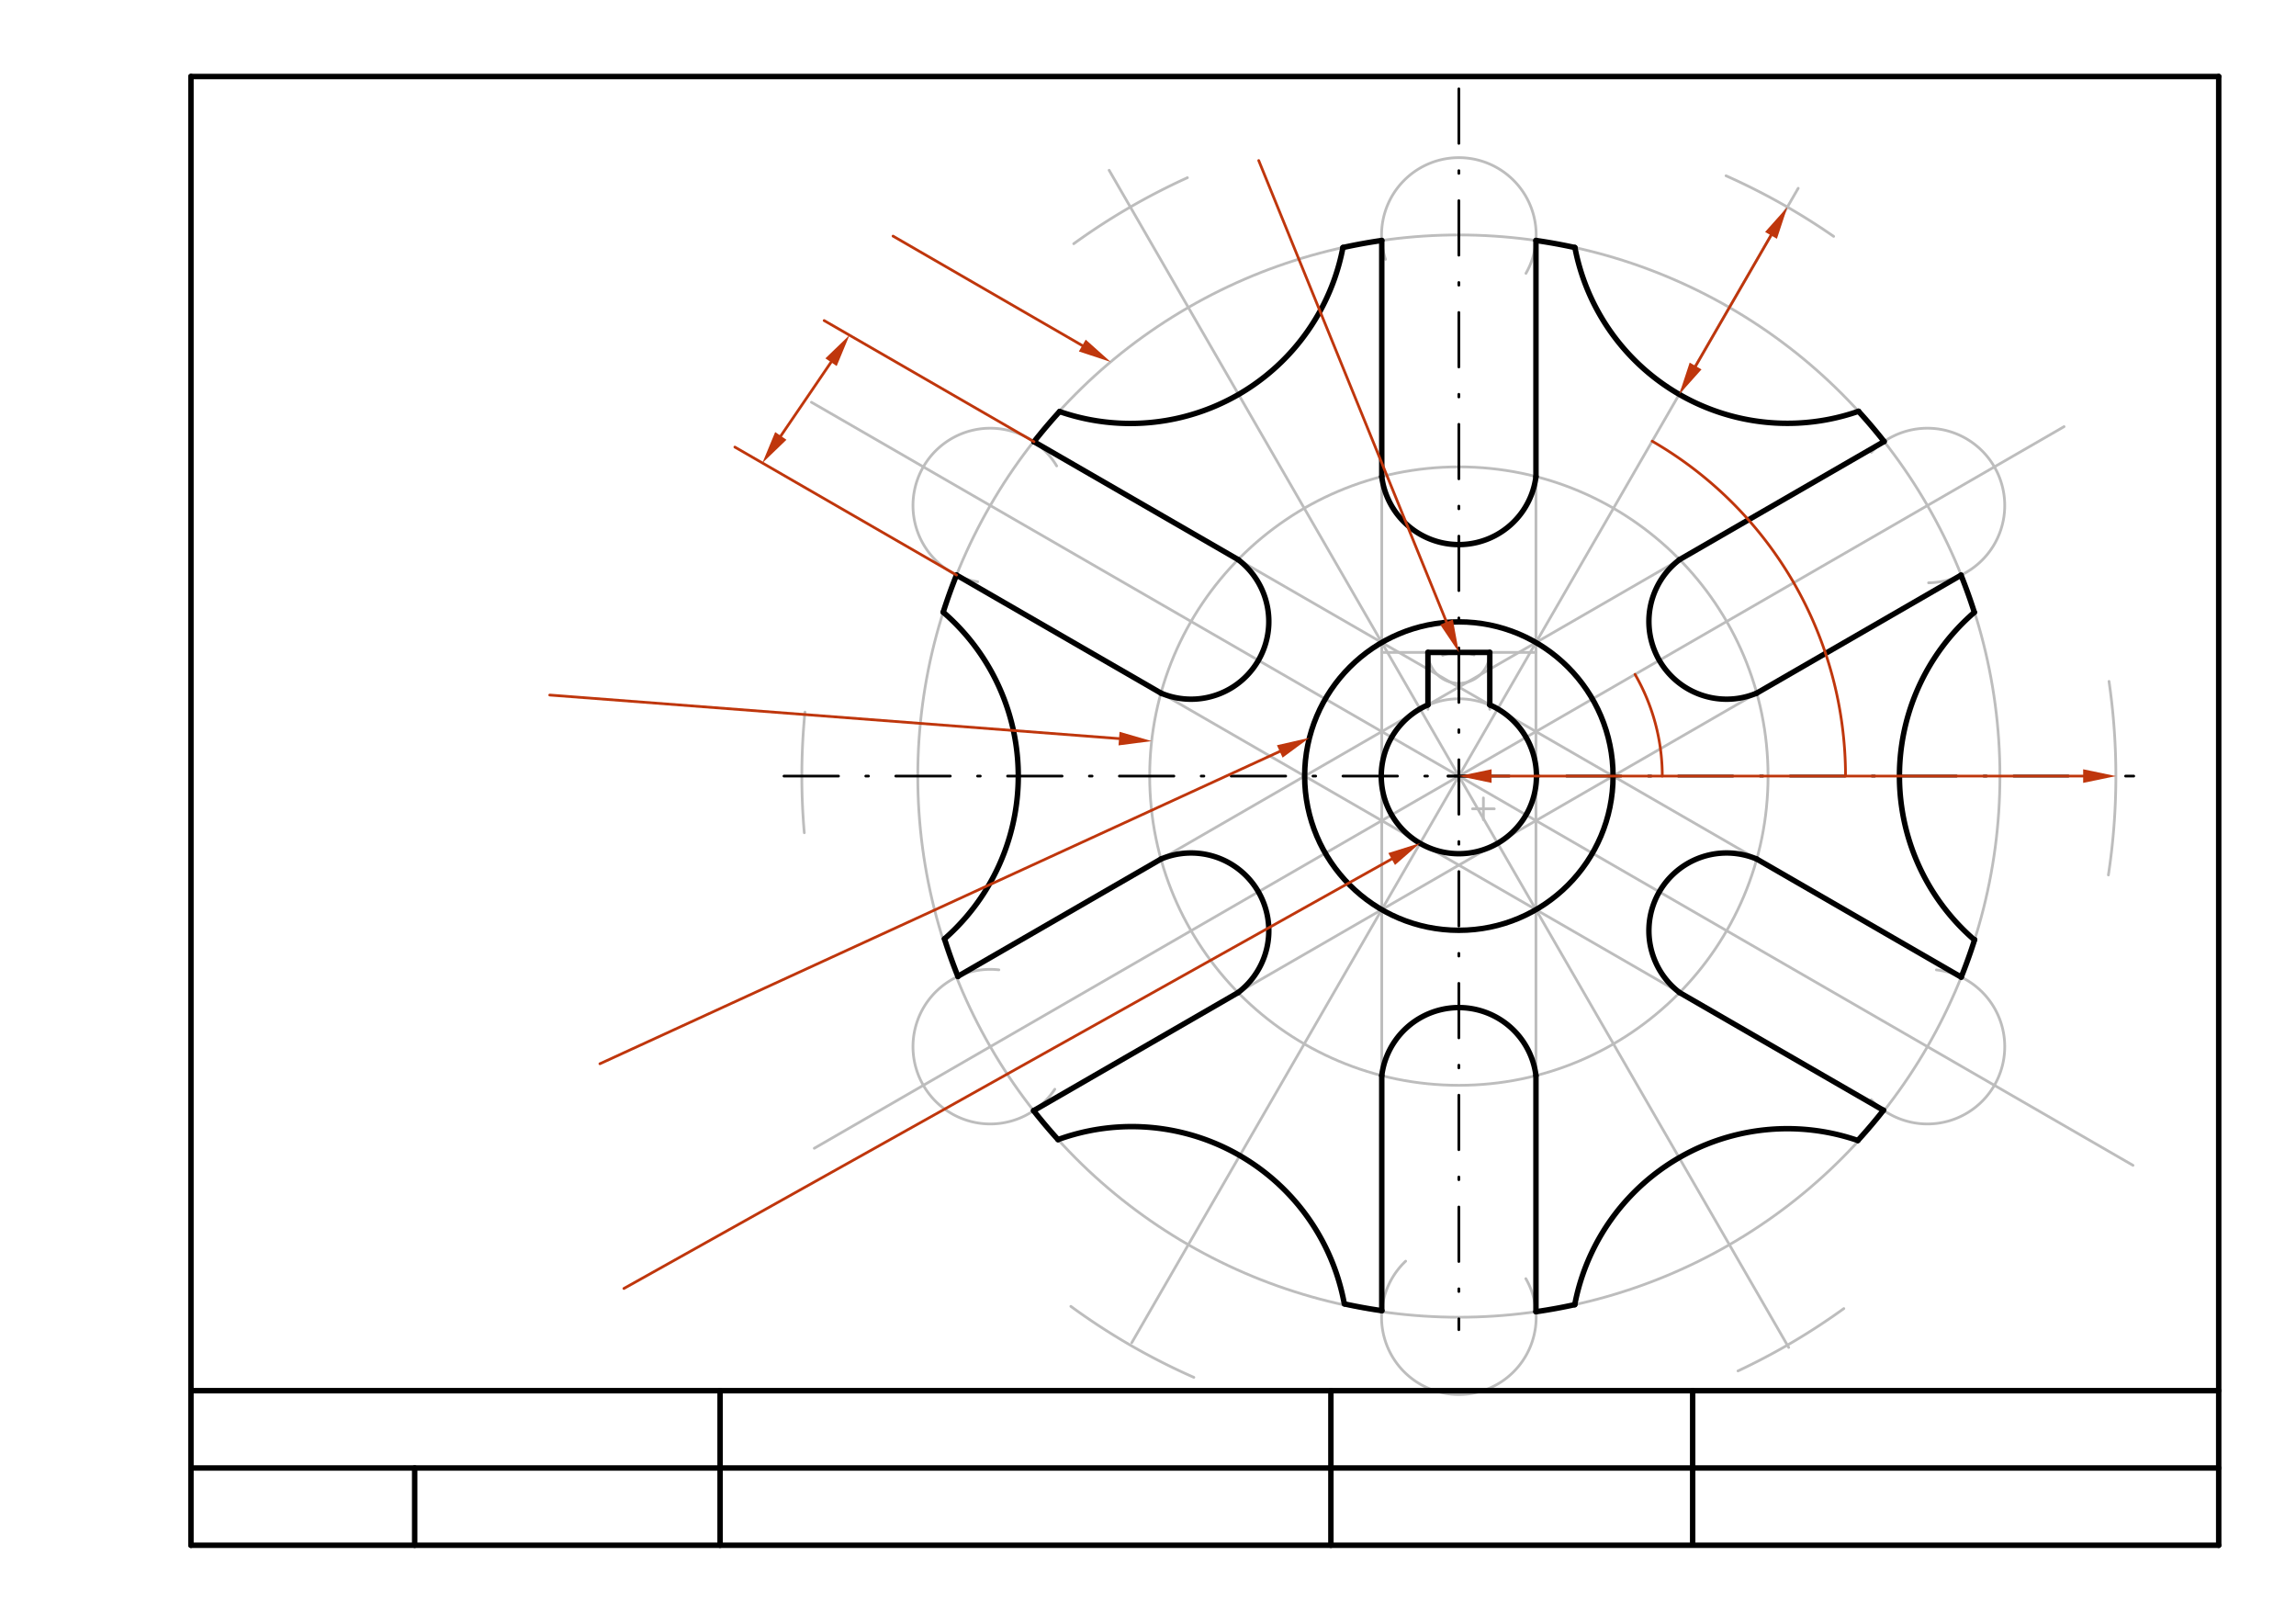 <svg xmlns="http://www.w3.org/2000/svg" class="svg--816" height="100%" preserveAspectRatio="xMidYMid meet" viewBox="0 0 842 595" width="100%"><defs><marker id="marker-arrow" markerHeight="16" markerUnits="userSpaceOnUse" markerWidth="24" orient="auto-start-reverse" refX="24" refY="4" viewBox="0 0 24 8"><path d="M 0 0 L 24 4 L 0 8 z" stroke="inherit"></path></marker></defs><g class="aux-layer--949"><g class="element--733"><g class="center--a87"><line x1="531" y1="284.578" x2="539" y2="284.578" stroke="#BDBDBD" stroke-width="1" stroke-linecap="round"></line><line x1="535" y1="280.578" x2="535" y2="288.578" stroke="#BDBDBD" stroke-width="1" stroke-linecap="round"></line><circle class="hit--87b" cx="535" cy="284.578" r="4" stroke="none" fill="transparent"></circle></g><circle cx="535" cy="284.578" fill="none" r="56.693" stroke="#BDBDBD" stroke-dasharray="none" stroke-width="1"></circle></g><g class="element--733"><g class="center--a87"><line x1="531" y1="284.578" x2="539" y2="284.578" stroke="#BDBDBD" stroke-width="1" stroke-linecap="round"></line><line x1="535" y1="280.578" x2="535" y2="288.578" stroke="#BDBDBD" stroke-width="1" stroke-linecap="round"></line><circle class="hit--87b" cx="535" cy="284.578" r="4" stroke="none" fill="transparent"></circle></g><circle cx="535" cy="284.578" fill="none" r="28.346" stroke="#BDBDBD" stroke-dasharray="none" stroke-width="1"></circle></g><g class="element--733"><g class="center--a87"><line x1="531" y1="284.578" x2="539" y2="284.578" stroke="#BDBDBD" stroke-width="1" stroke-linecap="round"></line><line x1="535" y1="280.578" x2="535" y2="288.578" stroke="#BDBDBD" stroke-width="1" stroke-linecap="round"></line><circle class="hit--87b" cx="535" cy="284.578" r="4" stroke="none" fill="transparent"></circle></g><circle cx="535" cy="284.578" fill="none" r="113.386" stroke="#BDBDBD" stroke-dasharray="none" stroke-width="1"></circle></g><g class="element--733"><g class="center--a87"><line x1="540" y1="296.578" x2="548" y2="296.578" stroke="#BDBDBD" stroke-width="1" stroke-linecap="round"></line><line x1="544" y1="292.578" x2="544" y2="300.578" stroke="#BDBDBD" stroke-width="1" stroke-linecap="round"></line><circle class="hit--87b" cx="544" cy="296.578" r="4" stroke="none" fill="transparent"></circle></g><circle cx="544" cy="296.578" fill="none" r="830.462" stroke="#BDBDBD" stroke-dasharray="none" stroke-width="1"></circle></g><g class="element--733"><g class="center--a87"><line x1="531" y1="284.578" x2="539" y2="284.578" stroke="#BDBDBD" stroke-width="1" stroke-linecap="round"></line><line x1="535" y1="280.578" x2="535" y2="288.578" stroke="#BDBDBD" stroke-width="1" stroke-linecap="round"></line><circle class="hit--87b" cx="535" cy="284.578" r="4" stroke="none" fill="transparent"></circle></g><circle cx="535" cy="284.578" fill="none" r="198.425" stroke="#BDBDBD" stroke-dasharray="none" stroke-width="1"></circle></g><g class="element--733"><line stroke="#BDBDBD" stroke-dasharray="none" stroke-linecap="round" stroke-width="1" x1="535" x2="756.943" y1="284.578" y2="156.439"></line></g><g class="element--733"><line stroke="#BDBDBD" stroke-dasharray="none" stroke-linecap="round" stroke-width="1" x1="535" x2="298.624" y1="284.578" y2="421.05"></line></g><g class="element--733"><line stroke="#BDBDBD" stroke-dasharray="none" stroke-linecap="round" stroke-width="1" x1="535" x2="297.571" y1="284.578" y2="147.498"></line></g><g class="element--733"><line stroke="#BDBDBD" stroke-dasharray="none" stroke-linecap="round" stroke-width="1" x1="535" x2="782.217" y1="284.578" y2="427.309"></line></g><g class="element--733"><path d="M 559.601 100.234 A 28.346 28.346 0 1 0 508.102 95.098" fill="none" stroke="#BDBDBD" stroke-dasharray="none" stroke-linecap="round" stroke-width="1"></path></g><g class="element--733"><path d="M 707.253 213.709 A 28.346 28.346 0 1 0 686.253 165.881" fill="none" stroke="#BDBDBD" stroke-dasharray="none" stroke-linecap="round" stroke-width="1"></path></g><g class="element--733"><path d="M 358.533 213.332 A 28.346 28.346 0 1 1 387.506 170.849" fill="none" stroke="#BDBDBD" stroke-dasharray="none" stroke-linecap="round" stroke-width="1"></path></g><g class="element--733"><path d="M 710.123 355.635 A 28.346 28.346 0 1 1 686.209 403.228" fill="none" stroke="#BDBDBD" stroke-dasharray="none" stroke-linecap="round" stroke-width="1"></path></g><g class="element--733"><path d="M 515.483 462.446 A 28.346 28.346 0 1 0 559.565 468.859" fill="none" stroke="#BDBDBD" stroke-dasharray="none" stroke-linecap="round" stroke-width="1"></path></g><g class="element--733"><path d="M 366.315 355.621 A 28.346 28.346 0 1 0 386.823 399.396" fill="none" stroke="#BDBDBD" stroke-dasharray="none" stroke-linecap="round" stroke-width="1"></path></g><g class="element--733"><line stroke="#BDBDBD" stroke-dasharray="none" stroke-linecap="round" stroke-width="1" x1="379.049" x2="719.225" y1="161.892" y2="358.292"></line></g><g class="element--733"><line stroke="#BDBDBD" stroke-dasharray="none" stroke-linecap="round" stroke-width="1" x1="350.775" x2="690.951" y1="210.864" y2="407.264"></line></g><g class="element--733"><line stroke="#BDBDBD" stroke-dasharray="none" stroke-linecap="round" stroke-width="1" x1="506.726" x2="506.726" y1="88.178" y2="480.979"></line></g><g class="element--733"><line stroke="#BDBDBD" stroke-dasharray="none" stroke-linecap="round" stroke-width="1" x1="563.274" x2="563.274" y1="88.178" y2="480.979"></line></g><g class="element--733"><line stroke="#BDBDBD" stroke-dasharray="none" stroke-linecap="round" stroke-width="1" x1="690.951" x2="350.775" y1="161.892" y2="358.292"></line></g><g class="element--733"><line stroke="#BDBDBD" stroke-dasharray="none" stroke-linecap="round" stroke-width="1" x1="719.225" x2="379.049" y1="210.864" y2="407.264"></line></g><g class="element--733"><path d="M 454.044 205.19 A 28.5 28.5 0 0 1 425.77 254.162" fill="none" stroke="#BDBDBD" stroke-dasharray="none" stroke-linecap="round" stroke-width="1"></path></g><g class="element--733"><path d="M 506.726 174.774 A 28.5 28.5 0 0 0 563.274 174.774" fill="none" stroke="#BDBDBD" stroke-dasharray="none" stroke-linecap="round" stroke-width="1"></path></g><g class="element--733"><path d="M 615.956 205.19 A 28.5 28.5 0 0 0 644.23 254.162" fill="none" stroke="#BDBDBD" stroke-dasharray="none" stroke-linecap="round" stroke-width="1"></path></g><g class="element--733"><path d="M 644.23 314.994 A 28.5 28.5 0 0 0 615.956 363.966" fill="none" stroke="#BDBDBD" stroke-dasharray="none" stroke-linecap="round" stroke-width="1"></path></g><g class="element--733"><path d="M 506.726 394.382 A 28.5 28.5 0 0 1 563.274 394.382" fill="none" stroke="#BDBDBD" stroke-dasharray="none" stroke-linecap="round" stroke-width="1"></path></g><g class="element--733"><path d="M 425.77 314.994 A 28.5 28.5 0 0 1 454.044 363.966" fill="none" stroke="#BDBDBD" stroke-dasharray="none" stroke-linecap="round" stroke-width="1"></path></g><g class="element--733"><path d="M 773.201 320.836 A 240.945 240.945 0 0 0 773.43 249.854" fill="none" stroke="#BDBDBD" stroke-dasharray="none" stroke-linecap="round" stroke-width="1"></path></g><g class="element--733"><line stroke="#BDBDBD" stroke-dasharray="none" stroke-linecap="round" stroke-width="1" x1="535" x2="659.445" y1="284.578" y2="69.033"></line></g><g class="element--733"><line stroke="#BDBDBD" stroke-dasharray="none" stroke-linecap="round" stroke-width="1" x1="535" x2="415.048" y1="284.578" y2="492.341"></line></g><g class="element--733"><line stroke="#BDBDBD" stroke-dasharray="none" stroke-linecap="round" stroke-width="1" x1="535" x2="406.741" y1="284.578" y2="62.427"></line></g><g class="element--733"><line stroke="#BDBDBD" stroke-dasharray="none" stroke-linecap="round" stroke-width="1" x1="535" x2="655.959" y1="284.578" y2="494.086"></line></g><g class="element--733"><path d="M 632.983 64.456 A 240.945 240.945 0 0 1 672.44 86.677" fill="none" stroke="#BDBDBD" stroke-dasharray="none" stroke-linecap="round" stroke-width="1"></path></g><g class="element--733"><path d="M 435.45 65.16 A 240.945 240.945 0 0 0 393.762 89.37" fill="none" stroke="#BDBDBD" stroke-dasharray="none" stroke-linecap="round" stroke-width="1"></path></g><g class="element--733"><path d="M 295.201 261.106 A 240.945 240.945 0 0 0 294.952 305.353" fill="none" stroke="#BDBDBD" stroke-dasharray="none" stroke-linecap="round" stroke-width="1"></path></g><g class="element--733"><path d="M 392.705 479.017 A 240.945 240.945 0 0 0 437.813 505.053" fill="none" stroke="#BDBDBD" stroke-dasharray="none" stroke-linecap="round" stroke-width="1"></path></g><g class="element--733"><path d="M 637.373 502.693 A 240.945 240.945 0 0 0 676.173 479.834" fill="none" stroke="#BDBDBD" stroke-dasharray="none" stroke-linecap="round" stroke-width="1"></path></g><g class="element--733"><path d="M 724.043 224.53 A 79.37 79.37 0 0 0 723.821 344.434" fill="none" stroke="#BDBDBD" stroke-dasharray="none" stroke-linecap="round" stroke-width="1"></path></g><g class="element--733"><path d="M 577.505 90.772 A 79.37 79.37 0 0 0 681.449 150.913" fill="none" stroke="#BDBDBD" stroke-dasharray="none" stroke-linecap="round" stroke-width="1"></path></g><g class="element--733"><path d="M 492.491 90.788 A 79.37 79.37 0 0 1 388.57 150.919" fill="none" stroke="#BDBDBD" stroke-dasharray="none" stroke-linecap="round" stroke-width="1"></path></g><g class="element--733"><path d="M 345.888 224.47 A 79.37 79.37 0 0 1 346.38 344.258" fill="none" stroke="#BDBDBD" stroke-dasharray="none" stroke-linecap="round" stroke-width="1"></path></g><g class="element--733"><path d="M 388.272 417.624 A 79.37 79.37 0 0 1 493.139 478.151" fill="none" stroke="#BDBDBD" stroke-dasharray="none" stroke-linecap="round" stroke-width="1"></path></g><g class="element--733"><path d="M 681.311 418.196 A 79.37 79.37 0 0 0 577.479 478.526" fill="none" stroke="#BDBDBD" stroke-dasharray="none" stroke-linecap="round" stroke-width="1"></path></g><g class="element--733"><path d="M 529.054 240.297 A 17.008 17.008 0 0 1 540.554 240.156" fill="none" stroke="#BDBDBD" stroke-dasharray="none" stroke-linecap="round" stroke-width="1"></path></g><g class="element--733"><line stroke="#BDBDBD" stroke-dasharray="none" stroke-linecap="round" stroke-width="1" x1="506.726" x2="563.274" y1="239.224" y2="239.224"></line></g><g class="element--733"><path d="M 523.661 239.224 A 11.339 11.339 0 0 0 546.339 239.224" fill="none" stroke="#BDBDBD" stroke-dasharray="none" stroke-linecap="round" stroke-width="1"></path></g><g class="element--733"><line stroke="#BDBDBD" stroke-dasharray="none" stroke-linecap="round" stroke-width="1" x1="523.661" x2="523.661" y1="239.224" y2="260.092"></line></g><g class="element--733"><line stroke="#BDBDBD" stroke-dasharray="none" stroke-linecap="round" stroke-width="1" x1="546.339" x2="546.339" y1="239.224" y2="260.092"></line></g></g><g class="main-layer--75a"><g class="element--733"><line stroke="#000000" stroke-dasharray="none" stroke-linecap="round" stroke-width="2" x1="70.031" x2="813.656" y1="28.048" y2="28.048"></line></g><g class="element--733"><line stroke="#000000" stroke-dasharray="none" stroke-linecap="round" stroke-width="2" x1="70.031" x2="813.656" y1="538.284" y2="538.284"></line></g><g class="element--733"><line stroke="#000000" stroke-dasharray="none" stroke-linecap="round" stroke-width="2" x1="70.031" x2="813.656" y1="509.938" y2="509.938"></line></g><g class="element--733"><line stroke="#000000" stroke-dasharray="none" stroke-linecap="round" stroke-width="2" x1="813.656" x2="813.656" y1="28.048" y2="566.631"></line></g><g class="element--733"><line stroke="#000000" stroke-dasharray="none" stroke-linecap="round" stroke-width="2" x1="70.031" x2="70.031" y1="28.048" y2="566.631"></line></g><g class="element--733"><line stroke="#000000" stroke-dasharray="none" stroke-linecap="round" stroke-width="2" x1="264.072" x2="264.072" y1="509.938" y2="566.631"></line></g><g class="element--733"><line stroke="#000000" stroke-dasharray="none" stroke-linecap="round" stroke-width="2" x1="488.072" x2="488.072" y1="509.938" y2="566.631"></line></g><g class="element--733"><line stroke="#000000" stroke-dasharray="none" stroke-linecap="round" stroke-width="2" x1="152.072" x2="152.072" y1="538.284" y2="566.631"></line></g><g class="element--733"><line stroke="#000000" stroke-dasharray="none" stroke-linecap="round" stroke-width="2" x1="620.739" x2="620.739" y1="565.631" y2="509.938"></line></g><g class="element--733"><line stroke="#000000" stroke-dasharray="none" stroke-linecap="round" stroke-width="2" x1="70.031" x2="813.656" y1="566.631" y2="566.631"></line></g><g class="element--733"><line stroke="#000000" stroke-dasharray="20, 10, 1, 10" stroke-linecap="round" stroke-width="1" x1="287.5" x2="782.5" y1="284.578" y2="284.578"></line></g><g class="element--733"><line stroke="#000000" stroke-dasharray="20, 10, 1, 10" stroke-linecap="round" stroke-width="1" x1="535" x2="535" y1="32.578" y2="487.578"></line></g><g class="element--733"><path d="M 523.661 258.476 A 28.458 28.458 0 1 0 546.339 258.476" fill="none" stroke="#000000" stroke-dasharray="none" stroke-linecap="round" stroke-width="2"></path></g><g class="element--733"><line stroke="#000000" stroke-dasharray="none" stroke-linecap="round" stroke-width="2" x1="523.661" x2="523.661" y1="258.476" y2="239.224"></line></g><g class="element--733"><line stroke="#000000" stroke-dasharray="none" stroke-linecap="round" stroke-width="2" x1="523.661" x2="546.339" y1="239.224" y2="239.224"></line></g><g class="element--733"><line stroke="#000000" stroke-dasharray="none" stroke-linecap="round" stroke-width="2" x1="546.339" x2="546.339" y1="239.224" y2="258.476"></line></g><g class="element--733"><g class="center--a87"><line x1="531" y1="284.578" x2="539" y2="284.578" stroke="#000000" stroke-width="1" stroke-linecap="round"></line><line x1="535" y1="280.578" x2="535" y2="288.578" stroke="#000000" stroke-width="1" stroke-linecap="round"></line><circle class="hit--87b" cx="535" cy="284.578" r="4" stroke="none" fill="transparent"></circle></g><circle cx="535" cy="284.578" fill="none" r="56.548" stroke="#000000" stroke-dasharray="none" stroke-width="2"></circle></g><g class="element--733"><path d="M 577.503 90.758 A 198.425 198.425 0 0 0 563.274 88.178" fill="none" stroke="#000000" stroke-dasharray="none" stroke-linecap="round" stroke-width="2"></path></g><g class="element--733"><path d="M 506.726 88.178 A 198.425 198.425 0 0 0 492.485 90.761" fill="none" stroke="#000000" stroke-dasharray="none" stroke-linecap="round" stroke-width="2"></path></g><g class="element--733"><path d="M 388.57 150.919 A 198.259 198.259 0 0 0 379.18 161.995" fill="none" stroke="#000000" stroke-dasharray="none" stroke-linecap="round" stroke-width="2"></path></g><g class="element--733"><path d="M 350.775 210.864 A 198.425 198.425 0 0 0 345.897 224.473" fill="none" stroke="#000000" stroke-dasharray="none" stroke-linecap="round" stroke-width="2"></path></g><g class="element--733"><path d="M 346.38 344.258 A 197.837 197.837 0 0 0 351.322 358.074" fill="none" stroke="#000000" stroke-dasharray="none" stroke-linecap="round" stroke-width="2"></path></g><g class="element--733"><path d="M 379.049 407.264 A 198.425 198.425 0 0 0 388.006 417.865" fill="none" stroke="#000000" stroke-dasharray="none" stroke-linecap="round" stroke-width="2"></path></g><g class="element--733"><path d="M 493.139 478.151 A 198.047 198.047 0 0 0 506.78 480.605" fill="none" stroke="#000000" stroke-dasharray="none" stroke-linecap="round" stroke-width="2"></path></g><g class="element--733"><path d="M 563.274 480.979 A 198.425 198.425 0 0 0 577.503 478.398" fill="none" stroke="#000000" stroke-dasharray="none" stroke-linecap="round" stroke-width="2"></path></g><g class="element--733"><path d="M 681.311 418.196 A 198.143 198.143 0 0 0 690.729 407.09" fill="none" stroke="#000000" stroke-dasharray="none" stroke-linecap="round" stroke-width="2"></path></g><g class="element--733"><path d="M 719.225 358.292 A 198.425 198.425 0 0 0 724.149 344.538" fill="none" stroke="#000000" stroke-dasharray="none" stroke-linecap="round" stroke-width="2"></path></g><g class="element--733"><path d="M 724.043 224.53 A 198.35 198.35 0 0 0 719.155 210.892" fill="none" stroke="#000000" stroke-dasharray="none" stroke-linecap="round" stroke-width="2"></path></g><g class="element--733"><path d="M 690.951 161.892 A 198.425 198.425 0 0 0 681.558 150.813" fill="none" stroke="#000000" stroke-dasharray="none" stroke-linecap="round" stroke-width="2"></path></g><g class="element--733"><path d="M 506.726 174.774 A 28.5 28.5 0 0 0 563.274 174.774" fill="none" stroke="#000000" stroke-dasharray="none" stroke-linecap="round" stroke-width="2"></path></g><g class="element--733"><path d="M 454.044 205.19 A 28.5 28.5 0 0 1 425.77 254.162" fill="none" stroke="#000000" stroke-dasharray="none" stroke-linecap="round" stroke-width="2"></path></g><g class="element--733"><path d="M 425.77 314.994 A 28.5 28.5 0 0 1 454.044 363.966" fill="none" stroke="#000000" stroke-dasharray="none" stroke-linecap="round" stroke-width="2"></path></g><g class="element--733"><path d="M 506.726 394.382 A 28.5 28.5 0 0 1 563.274 394.382" fill="none" stroke="#000000" stroke-dasharray="none" stroke-linecap="round" stroke-width="2"></path></g><g class="element--733"><path d="M 644.23 314.994 A 28.5 28.5 0 0 0 615.956 363.966" fill="none" stroke="#000000" stroke-dasharray="none" stroke-linecap="round" stroke-width="2"></path></g><g class="element--733"><path d="M 615.956 205.19 A 28.5 28.5 0 0 0 644.23 254.162" fill="none" stroke="#000000" stroke-dasharray="none" stroke-linecap="round" stroke-width="2"></path></g><g class="element--733"><line stroke="#000000" stroke-dasharray="none" stroke-linecap="round" stroke-width="2" x1="506.726" x2="506.726" y1="88.178" y2="174.774"></line></g><g class="element--733"><line stroke="#000000" stroke-dasharray="none" stroke-linecap="round" stroke-width="2" x1="563.274" x2="563.274" y1="88.178" y2="174.774"></line></g><g class="element--733"><line stroke="#000000" stroke-dasharray="none" stroke-linecap="round" stroke-width="2" x1="690.951" x2="615.956" y1="161.892" y2="205.19"></line></g><g class="element--733"><line stroke="#000000" stroke-dasharray="none" stroke-linecap="round" stroke-width="2" x1="644.23" x2="719.159" y1="254.162" y2="210.902"></line></g><g class="element--733"><line stroke="#000000" stroke-dasharray="none" stroke-linecap="round" stroke-width="2" x1="719.225" x2="644.23" y1="358.292" y2="314.994"></line></g><g class="element--733"><line stroke="#000000" stroke-dasharray="none" stroke-linecap="round" stroke-width="2" x1="615.956" x2="690.704" y1="363.966" y2="407.122"></line></g><g class="element--733"><line stroke="#000000" stroke-dasharray="none" stroke-linecap="round" stroke-width="2" x1="563.274" x2="563.274" y1="480.979" y2="394.382"></line></g><g class="element--733"><line stroke="#000000" stroke-dasharray="none" stroke-linecap="round" stroke-width="2" x1="506.726" x2="506.726" y1="394.382" y2="480.597"></line></g><g class="element--733"><line stroke="#000000" stroke-dasharray="none" stroke-linecap="round" stroke-width="2" x1="454.044" x2="379.049" y1="363.966" y2="407.264"></line></g><g class="element--733"><line stroke="#000000" stroke-dasharray="none" stroke-linecap="round" stroke-width="2" x1="425.77" x2="351.29" y1="314.994" y2="357.995"></line></g><g class="element--733"><line stroke="#000000" stroke-dasharray="none" stroke-linecap="round" stroke-width="2" x1="425.77" x2="350.775" y1="254.162" y2="210.864"></line></g><g class="element--733"><line stroke="#000000" stroke-dasharray="none" stroke-linecap="round" stroke-width="2" x1="454.044" x2="379.195" y1="205.19" y2="161.976"></line></g><g class="element--733"><path d="M 724.043 224.53 A 79.37 79.37 0 0 0 724.06 344.641" fill="none" stroke="#000000" stroke-dasharray="none" stroke-linecap="round" stroke-width="2"></path></g><g class="element--733"><path d="M 681.558 150.813 A 79.312 79.312 0 0 1 577.56 90.748" fill="none" stroke="#000000" stroke-dasharray="none" stroke-linecap="round" stroke-width="2"></path></g><g class="element--733"><path d="M 492.485 90.761 A 79.359 79.359 0 0 1 388.574 150.909" fill="none" stroke="#000000" stroke-dasharray="none" stroke-linecap="round" stroke-width="2"></path></g><g class="element--733"><path d="M 345.897 224.473 A 79.374 79.374 0 0 1 346.382 344.261" fill="none" stroke="#000000" stroke-dasharray="none" stroke-linecap="round" stroke-width="2"></path></g><g class="element--733"><path d="M 388.006 417.865 A 79.233 79.233 0 0 1 492.988 478.087" fill="none" stroke="#000000" stroke-dasharray="none" stroke-linecap="round" stroke-width="2"></path></g><g class="element--733"><path d="M 681.311 418.196 A 79.37 79.37 0 0 0 577.503 478.398" fill="none" stroke="#000000" stroke-dasharray="none" stroke-linecap="round" stroke-width="2"></path></g><g class="element--733"><path d="M 609.6 284.578 A 74.6 74.6 0 0 0 599.605 247.278" fill="none" stroke="#BF360C" stroke-dasharray="none" stroke-linecap="round" stroke-width="1"></path></g><g class="element--733"><path d="M 676.8 284.578 A 141.8 141.8 0 0 0 605.9 161.776" fill="none" stroke="#BF360C" stroke-dasharray="none" stroke-linecap="round" stroke-width="1"></path></g><g class="element--733"><line stroke="#BF360C" stroke-dasharray="none" stroke-linecap="round" stroke-width="1" x1="379.195" x2="302.237" y1="161.976" y2="117.544"></line></g><g class="element--733"><line stroke="#BF360C" stroke-dasharray="none" stroke-linecap="round" stroke-width="1" x1="350.775" x2="269.498" y1="210.864" y2="163.939"></line></g><g class="element--733"><line stroke="#BF360C" stroke-dasharray="none" stroke-linecap="round" stroke-width="1" x1="286.344" x2="304.762" y1="159.846" y2="132.814"></line><path d="M279.587,169.763 l12,2.5 l0,-5 z" fill="#BF360C" stroke="#BF360C" stroke-width="0" transform="rotate(304.268, 279.587, 169.763)"></path><path d="M311.519,122.897 l12,2.5 l0,-5 z" fill="#BF360C" stroke="#BF360C" stroke-width="0" transform="rotate(124.268, 311.519, 122.897)"></path></g><g class="element--733"><line stroke="#BF360C" stroke-dasharray="none" stroke-linecap="round" stroke-width="1" x1="510.354" x2="228.8" y1="314.985" y2="472.463"></line><path d="M520.827,309.127 l12,2.5 l0,-5 z" fill="#BF360C" stroke="#BF360C" stroke-width="0" transform="rotate(150.781, 520.827, 309.127)"></path></g><g class="element--733"><line stroke="#BF360C" stroke-dasharray="none" stroke-linecap="round" stroke-width="1" x1="469.32" x2="220" y1="275.539" y2="390.062"></line><path d="M480.225,270.53 l12,2.5 l0,-5 z" fill="#BF360C" stroke="#BF360C" stroke-width="0" transform="rotate(155.329, 480.225, 270.53)"></path></g><g class="element--733"><line stroke="#BF360C" stroke-dasharray="none" stroke-linecap="round" stroke-width="1" x1="410.377" x2="201.6" y1="270.832" y2="254.863"></line><path d="M422.343,271.747 l12,2.5 l0,-5 z" fill="#BF360C" stroke="#BF360C" stroke-width="0" transform="rotate(184.374, 422.343, 271.747)"></path></g><g class="element--733"><line stroke="#BF360C" stroke-dasharray="none" stroke-linecap="round" stroke-width="1" x1="396.905" x2="327.5" y1="126.705" y2="86.578"></line><path d="M407.294,132.711 l12,2.5 l0,-5 z" fill="#BF360C" stroke="#BF360C" stroke-width="0" transform="rotate(210.034, 407.294, 132.711)"></path></g><g class="element--733"><line stroke="#BF360C" stroke-dasharray="none" stroke-linecap="round" stroke-width="1" x1="547" x2="763.945" y1="284.578" y2="284.578"></line><path d="M535,284.578 l12,2.5 l0,-5 z" fill="#BF360C" stroke="#BF360C" stroke-width="0" transform="rotate(360, 535, 284.578)"></path><path d="M775.945,284.578 l12,2.5 l0,-5 z" fill="#BF360C" stroke="#BF360C" stroke-width="0" transform="rotate(180, 775.945, 284.578)"></path></g><g class="element--733"><line stroke="#BF360C" stroke-dasharray="none" stroke-linecap="round" stroke-width="1" x1="649.472" x2="621.817" y1="86.306" y2="134.207"></line><path d="M655.472,75.914 l12,2.5 l0,-5 z" fill="#BF360C" stroke="#BF360C" stroke-width="0" transform="rotate(120, 655.472, 75.914)"></path><path d="M615.817,144.6 l12,2.5 l0,-5 z" fill="#BF360C" stroke="#BF360C" stroke-width="0" transform="rotate(300, 615.817, 144.6)"></path></g><g class="element--733"><line stroke="#BF360C" stroke-dasharray="none" stroke-linecap="round" stroke-width="1" x1="530.477" x2="461.6" y1="228.109" y2="58.863"></line><path d="M535,239.224 l12,2.5 l0,-5 z" fill="#BF360C" stroke="#BF360C" stroke-width="0" transform="rotate(247.856, 535, 239.224)"></path></g></g><g class="snaps-layer--ac6"></g><g class="temp-layer--52d"></g></svg>